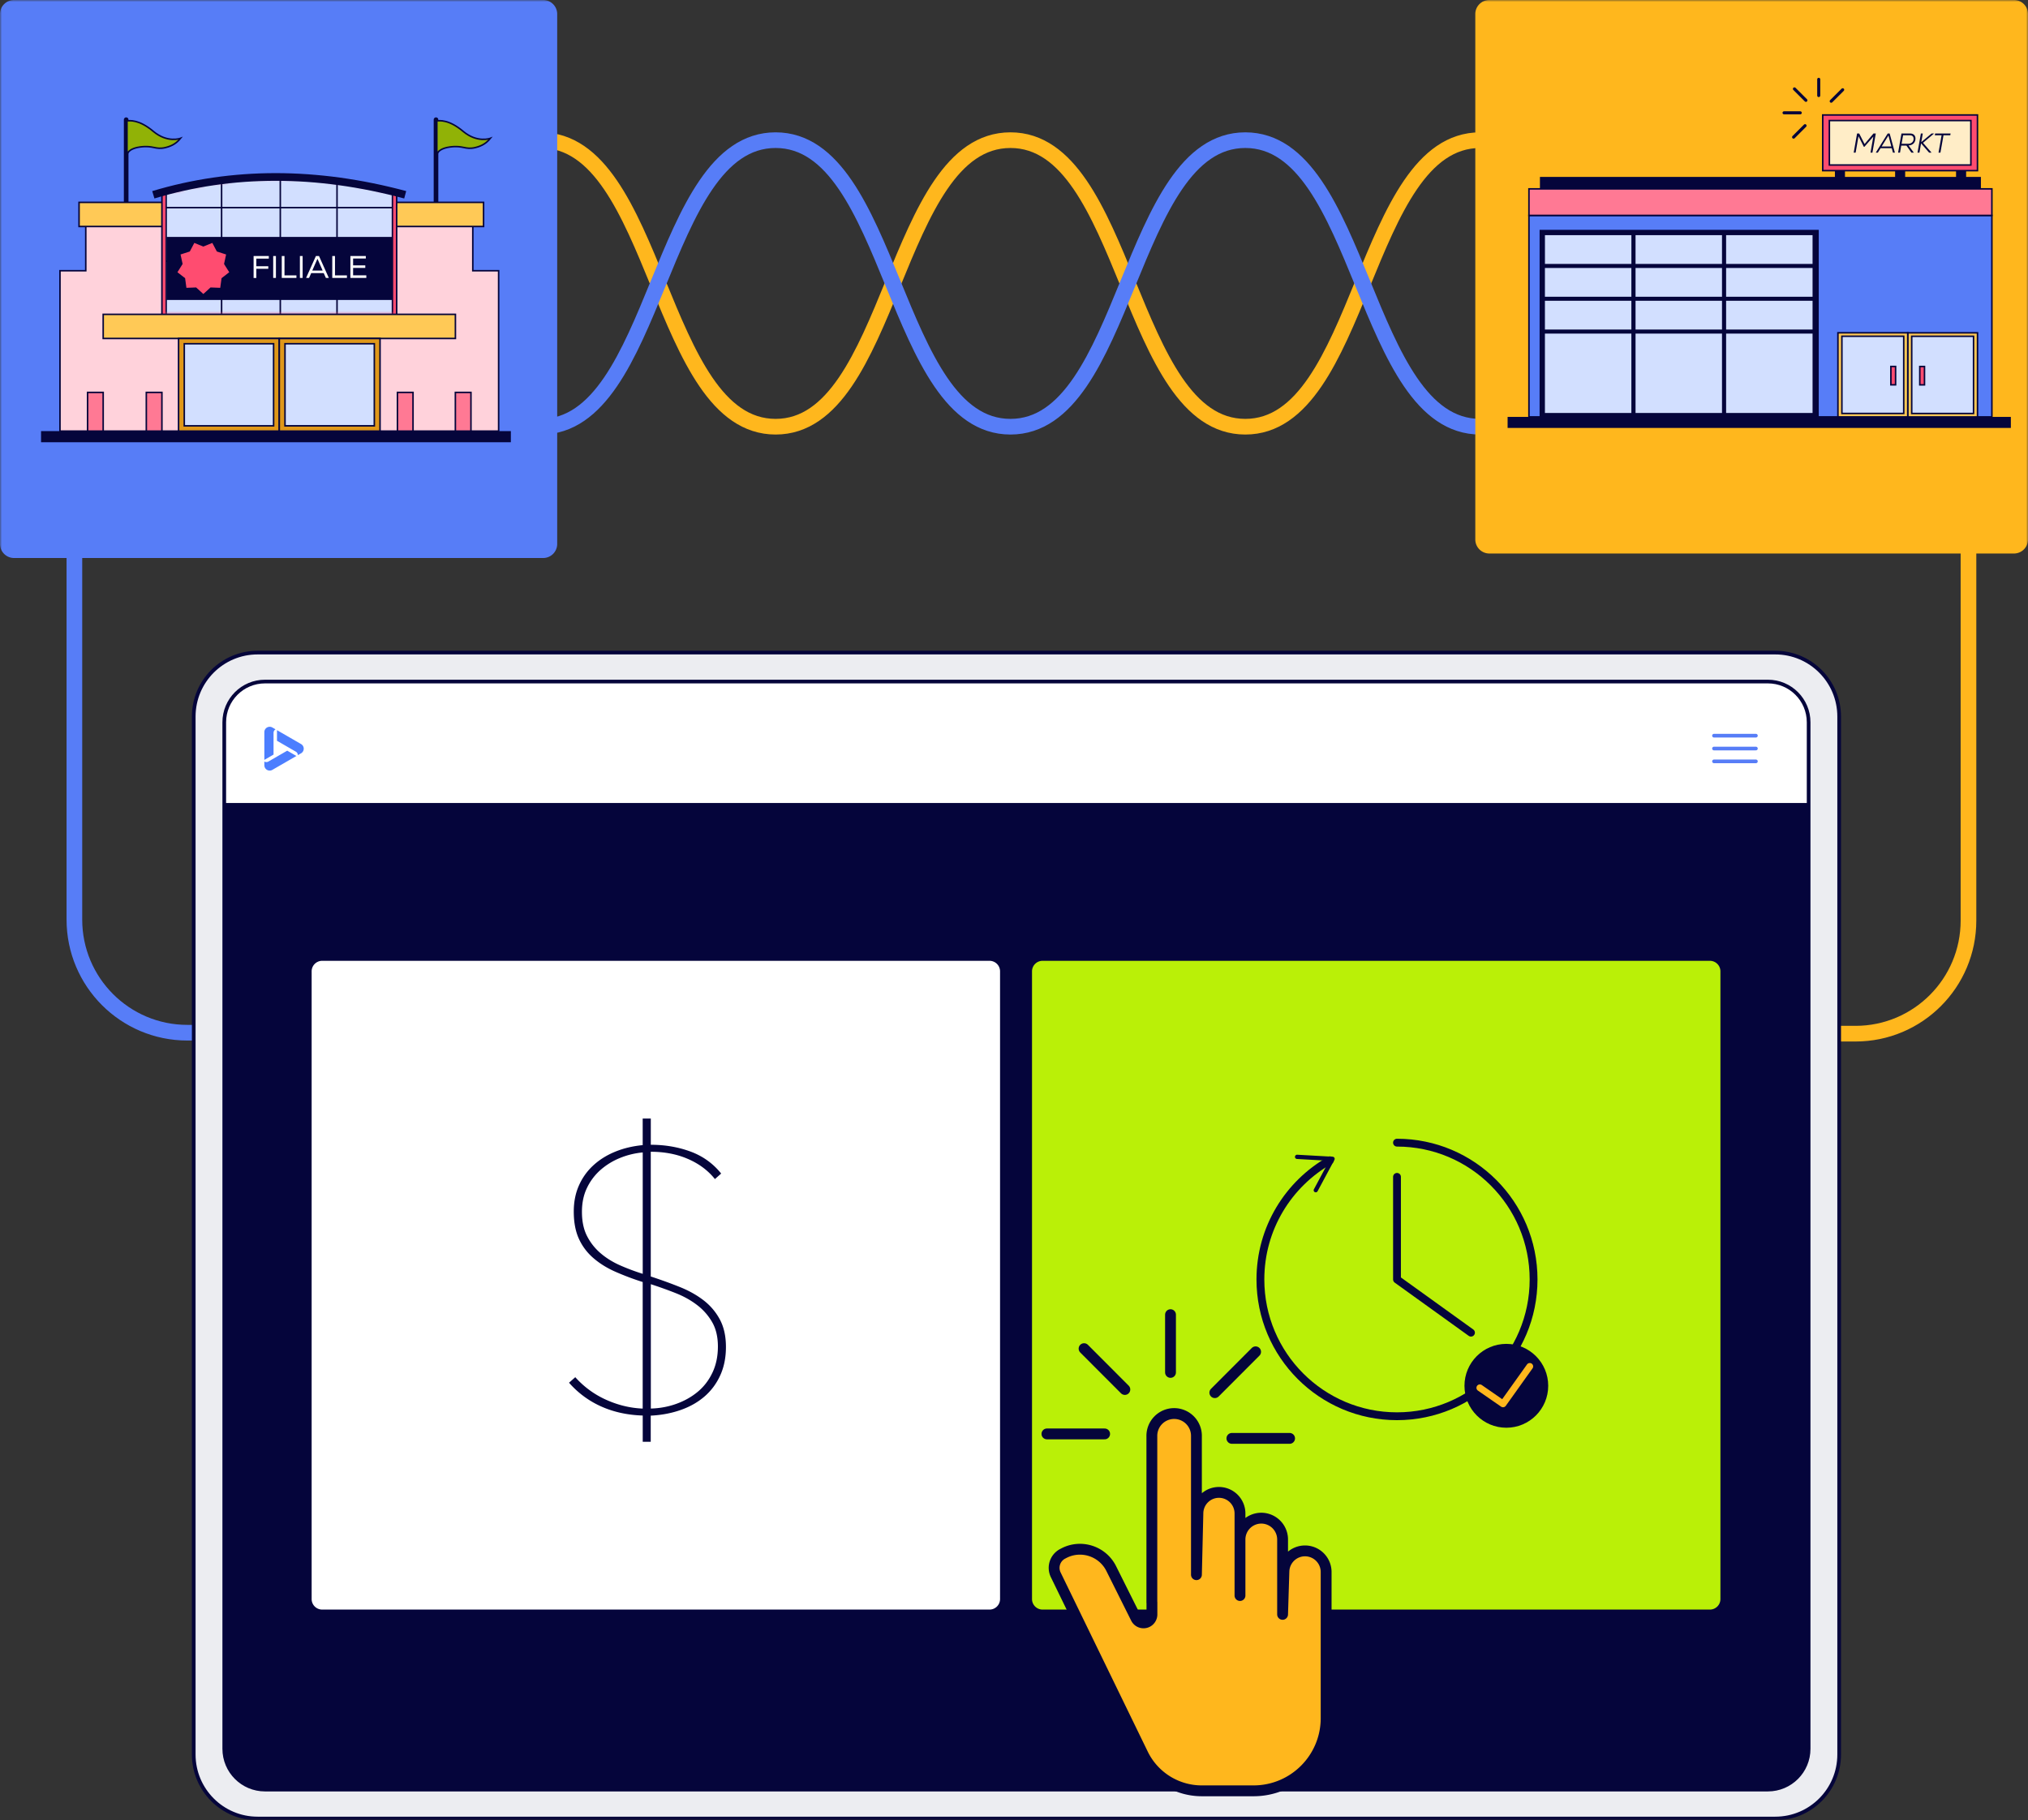 <svg xmlns="http://www.w3.org/2000/svg" width="518" height="465" fill="none" aria-hidden="true" viewBox="0 0 518 465">
	<rect x="0" y="0" width="518" height="465" fill="#333333" stroke="none"/>
	<g clip-path="url(#1_svg__a)">
		<mask id="1_svg__b" width="518" height="465" x="0" y="0" maskUnits="userSpaceOnUse" style="mask-type:luminance">
			<path fill="#fff" d="M518 0H0v465h518z"/>
		</mask>
		<g mask="url(#1_svg__b)">
			<path stroke="#577DF7" stroke-linecap="round" stroke-linejoin="round" stroke-width="4" d="M19 140v94.923c0 15.964 12.917 28.903 28.855 28.903h32.09"/>
			<path stroke="#FFB71D" stroke-linecap="round" stroke-linejoin="round" stroke-width="4" d="M502.797 140.248v94.923c0 15.965-12.917 28.903-28.855 28.903h-32.09M138.133 35.807c29.993 0 29.993 73.204 59.978 73.204 29.984 0 29.993-73.204 59.986-73.204 29.994 0 29.994 73.204 59.987 73.204s29.994-73.204 59.987-73.204"/>
			<path stroke="#577DF7" stroke-linecap="round" stroke-linejoin="round" stroke-width="4" d="M138.133 109.011c29.993 0 29.993-73.204 59.978-73.204 29.993 0 29.993 73.204 59.986 73.204 29.994 0 29.994-73.204 59.987-73.204s29.994 73.204 59.987 73.204"/>
			<path fill="#577DF7" d="M138.735 0H3.585A3.59 3.59 0 0 0 0 3.592v135.372a3.59 3.59 0 0 0 3.586 3.591h135.149a3.59 3.59 0 0 0 3.586-3.591V3.592A3.59 3.59 0 0 0 138.735 0"/>
			<path stroke="#05053B" stroke-linecap="round" stroke-miterlimit="10" stroke-width="1.18" d="M32.227 30.573v22.644"/>
			<path fill="#91B206" stroke="#05053B" stroke-miterlimit="10" stroke-width=".39" d="M32.447 30.85c.69 0 3.02-.394 6.678 2.686s6.974 1.804 6.974 1.804c-.816 1.024-1.892 1.895-3.837 2.362-2.59.62-3.075-.629-6.472-.153s-3.352 2.101-3.352 2.101v-8.8z"/>
			<path stroke="#05053B" stroke-linecap="round" stroke-miterlimit="10" stroke-width="1.18" d="M111.367 30.573v22.644"/>
			<path fill="#91B206" stroke="#05053B" stroke-miterlimit="10" stroke-width=".39" d="M111.587 30.85c.69 0 3.021-.394 6.678 2.686s6.974 1.804 6.974 1.804c-.816 1.024-1.891 1.895-3.836 2.362-2.591.62-3.075-.629-6.472-.153s-3.353 2.101-3.353 2.101v-8.8z"/>
			<path fill="#FFD2DB" stroke="#05053B" stroke-miterlimit="10" stroke-width=".39" d="M120.763 69.163v-13.09H21.909v13.09H15.32v40.97h112.041v-40.97z"/>
			<path fill="#FFC956" stroke="#05053B" stroke-miterlimit="10" stroke-width=".39" d="M123.514 51.7H20.195v6.16h103.319z"/>
			<path fill="#FF4C70" stroke="#05053B" stroke-miterlimit="10" stroke-width=".39" d="M101.319 49.509c-20.169-5.324-40.15-5.18-59.96 0v31.156h59.96z"/>
			<mask id="1_svg__c" width="60" height="36" x="41" y="45" maskUnits="userSpaceOnUse" style="mask-type:luminance">
				<path fill="#fff" d="M100.936 49.221c-19.882-5.324-39.584-5.18-59.108 0v31.157h59.108z"/>
			</mask>
			<g mask="url(#1_svg__c)">
				<path fill="#D2DFFF" d="M56.6 80.377H42.439V66.712H56.6zm14.997-13.665H56.601v13.665h14.996zm14.486 0H71.597v13.665h14.486zm14.163 0H86.083v13.665h14.163zM56.601 53.046H42.438v13.666H56.6zm14.996 0H56.601v13.666h14.996zm14.486 0H71.597v13.666h14.486zm14.163 0H86.083v13.666h14.163zM56.601 39.838H42.438v13.208H56.6zm14.996 0H56.601v13.208h14.996zm14.486 0H71.597v13.208h14.486zm14.163 0H86.083v13.208h14.163z"/>
				<path stroke="#05053B" stroke-miterlimit="10" stroke-width=".39" d="M56.6 80.377H42.439V66.712M56.6 80.377V66.712m0 13.665h14.996m-29.16-13.665H56.6m-14.163 0V53.046M56.6 66.712h14.996m-14.996 0V53.046m14.996 27.331V66.712m0 13.665h14.486m-43.645-27.33H56.6m-14.163 0v-13.21H56.6m14.996 26.874h14.486m-14.486 0V53.046m-14.996 0h14.996m-14.996 0V39.838m29.482 26.874v13.665m0-13.665h14.163m-14.163 0V53.046m-14.486 0h14.486m-14.486 0V39.838m14.486 40.54h14.163V66.711m0 0V53.046m-14.163 0h14.163m-14.163 0V39.838m14.163 13.208V39.838H86.083m-29.482 0h14.996m0 0h14.486"/>
			</g>
			<path fill="#FFC956" stroke="#05053B" stroke-miterlimit="10" stroke-width=".39" d="M116.322 80.306H26.359v6.16h89.963z"/>
			<path fill="#FF7994" stroke="#05053B" stroke-miterlimit="10" stroke-width=".39" d="M41.355 100.248h-3.98v9.885h3.98zm-15 0h-3.98v9.885h3.98zm79.141 0h-3.98v9.885h3.98zm14.796 0h-3.98v9.885h3.98z"/>
			<path fill="#05053B" stroke="#05053B" stroke-miterlimit="10" stroke-width=".39" d="M99.924 60.723h-57.19v15.713h57.19z"/>
			<path fill="#FF4C70" stroke="#05053B" stroke-miterlimit="10" stroke-width=".39" d="m51.938 62.78 2.384-.97 1.201 2.28 2.457.79-.547 2.523 1.38 2.191-2.044 1.58-.35 2.56-2.572-.1-1.91 1.734-1.908-1.733-2.582.098-.35-2.559-2.035-1.58 1.372-2.19-.547-2.524 2.456-.79 1.201-2.28z"/>
			<path fill="#E09819" stroke="#05053B" stroke-miterlimit="10" stroke-width=".39" d="M71.345 86.465H45.609v23.668h25.736z"/>
			<path fill="#D2DFFF" stroke="#05053B" stroke-miterlimit="10" stroke-width=".39" d="M69.884 87.812H47.07v20.974h22.814z"/>
			<path fill="#E09819" stroke="#05053B" stroke-miterlimit="10" stroke-width=".39" d="M97.071 86.465H71.336v23.668H97.07z"/>
			<path fill="#D2DFFF" stroke="#05053B" stroke-miterlimit="10" stroke-width=".39" d="M95.61 87.812H72.797v20.974H95.61z"/>
			<path stroke="#05053B" stroke-miterlimit="10" stroke-width="1.96" d="M39.164 49.76c20.196-6.07 41.647-6.07 64.334 0"/>
			<path fill="#05053B" d="M130.485 110.133h-120v2.847h120z"/>
			<path fill="#FFB71D" d="M514.416 0H380.414a3.59 3.59 0 0 0-3.586 3.592v134.223a3.59 3.59 0 0 0 3.586 3.591h134.002a3.59 3.59 0 0 0 3.585-3.591V3.592A3.59 3.59 0 0 0 514.416 0"/>
			<path fill="#577DF7" stroke="#05053B" stroke-miterlimit="10" stroke-width=".39" d="M508.775 55.03H390.531v51.476h118.244z"/>
			<path fill="#FFC956" stroke="#05053B" stroke-miterlimit="10" stroke-width=".39" d="M505.103 85.029h-17.83v21.486h17.83z"/>
			<path fill="#D2DFFF" stroke="#05053B" stroke-miterlimit="10" stroke-width=".39" d="M504.091 85.909h-15.794v19.726h15.794z"/>
			<path fill="#FF4C70" stroke="#05053B" stroke-miterlimit="10" stroke-width=".39" d="M490.361 98.318h1.201V93.63h-1.201z"/>
			<path fill="#FFC956" stroke="#05053B" stroke-miterlimit="10" stroke-width=".39" d="M469.452 106.506h17.829V85.02h-17.829z"/>
			<path fill="#D2DFFF" stroke="#05053B" stroke-miterlimit="10" stroke-width=".39" d="M470.463 105.626h15.795V85.9h-15.795z"/>
			<path fill="#FF4C70" stroke="#05053B" stroke-miterlimit="10" stroke-width=".39" d="M484.178 93.621h-1.201v4.687h1.201z"/>
			<path fill="#05053B" stroke="#05053B" stroke-miterlimit="10" stroke-width=".39" d="M464.359 58.91h-70.914v47.605h70.914z"/>
			<path fill="#D2DFFF" stroke="#05053B" stroke-miterlimit="10" stroke-width=".39" d="M416.887 85.029h-22.473v20.669h22.473zm23.148 0h-22.473v20.669h22.473zm23.133 0h-22.473v20.669h22.473zm-46.281-8.386h-22.473v7.74h22.473zm23.148 0h-22.473v7.74h22.473zm23.133 0h-22.473v7.74h22.473zm-46.281-8.378h-22.473v7.74h22.473zm23.148.001h-22.473v7.74h22.473zm23.133 0h-22.473v7.74h22.473zm-46.274-8.386h-22.472v7.74h22.472zm23.141 0h-22.473v7.74h22.473zm23.133 0h-22.473v7.74h22.473z"/>
			<path fill="#05053B" stroke="#05053B" stroke-miterlimit="10" stroke-width=".39" d="M505.778 45.397H393.531v2.55h112.247z"/>
			<path fill="#FF7994" stroke="#05053B" stroke-miterlimit="10" stroke-width=".39" d="M508.775 48.252H390.531v6.779h118.244z"/>
			<path fill="#05053B" d="M486.627 43.6h-2.572v1.751h2.572z"/>
			<path fill="#FF4C70" stroke="#05053B" stroke-miterlimit="10" stroke-width=".39" d="M505.092 29.37H465.57v14.222h39.522z"/>
			<path fill="#FFEDC7" stroke="#05053B" stroke-miterlimit="10" stroke-width=".39" d="M503.408 30.797h-36.142v11.358h36.142z"/>
			<path fill="#05053B" d="M502.198 43.6h-2.573v1.751h2.573zm-30.946 0h-2.572v1.751h2.572z"/>
			<path stroke="#05053B" stroke-linecap="round" stroke-linejoin="round" stroke-width=".78" d="m458.344 22.707 2.931 2.927m3.272-5.369v4.148m6.119-1.481-2.932 2.927m-12.046 2.963h4.141m-1.704 6.213 2.931-2.927"/>
			<path fill="#05053B" d="M513.621 106.506H385.078v2.819h128.543z"/>
			<path fill="#ECEDF1" stroke="#05053B" stroke-miterlimit="10" stroke-width=".94" d="M453.445 166.717H65.808c-9.015 0-16.324 7.321-16.324 16.351v265.16c0 9.03 7.309 16.35 16.324 16.35h387.637c9.015 0 16.323-7.32 16.323-16.35v-265.16c0-9.03-7.308-16.351-16.323-16.351Z"/>
			<path fill="#fff" stroke="#05053B" stroke-miterlimit="10" stroke-width=".94" d="M451.57 174.116H67.68c-5.743 0-10.399 4.663-10.399 10.415v262.242c0 5.752 4.656 10.415 10.398 10.415H451.57c5.743 0 10.398-4.663 10.398-10.415V184.531c0-5.752-4.655-10.415-10.398-10.415Z"/>
			<path fill="#05053B" d="M57.281 205.137h404.687v241.627c0 5.746-4.661 10.415-10.398 10.415H67.688c-5.736 0-10.398-4.669-10.398-10.415V205.137z"/>
			<path stroke="#577DF7" stroke-linecap="round" stroke-linejoin="round" stroke-width=".94" d="M437.797 187.943H448.5m-10.703 6.563H448.5m-10.703-3.277H448.5"/>
			<path fill="#4C7EFF" d="M70.749 186.534v2.712l3.497 2.02-.002.001 1.316.76a1.02 1.02 0 0 1 .516.893v.001l.82-.473a1.365 1.365 0 0 0 .001-2.365zm-3.229 8.019v.942a1.365 1.365 0 0 0 2.048 1.183l6.145-3.548-2.349-1.356-4.814 2.779a1.03 1.03 0 0 1-1.03 0m2.865-8.227.002-.002-.819-.472a1.37 1.37 0 0 0-1.364.001h-.001a1.37 1.37 0 0 0-.683 1.183v7.096l2.35-1.357v-5.556a1.03 1.03 0 0 1 .515-.893"/>
			<path fill="#fff" d="M252.749 245.461H82.291a2.69 2.69 0 0 0-2.69 2.694v160.351a2.69 2.69 0 0 0 2.69 2.693h170.458a2.69 2.69 0 0 0 2.689-2.693V248.155a2.69 2.69 0 0 0-2.689-2.694"/>
			<path fill="#05053B" d="M166.239 368.326h-2.071v-6.698c-3.953-.126-7.512-.916-10.685-2.353a23.8 23.8 0 0 1-8.139-6.033l1.595-1.41a23.4 23.4 0 0 0 7.951 5.8c3.039 1.356 6.132 2.092 9.269 2.218v-32.333a68 68 0 0 1-7.108-2.684c-2.17-.97-4.034-2.155-5.603-3.538a14.2 14.2 0 0 1-3.621-4.902c-.843-1.886-1.273-4.175-1.273-6.887 0-2.451.439-4.669 1.318-6.644a15.3 15.3 0 0 1 3.666-5.136c1.569-1.446 3.415-2.604 5.557-3.484 2.134-.88 4.482-1.445 7.064-1.697v-6.788h2.071v6.698c3.639 0 7.028.584 10.165 1.742 3.137 1.168 5.746 3.035 7.807 5.612l-1.595 1.41c-1.757-2.2-4.052-3.915-6.875-5.136-2.824-1.23-5.997-1.841-9.511-1.841v31.866c2.698.88 5.208 1.796 7.53 2.729 2.321.943 4.347 2.092 6.068 3.439a15.2 15.2 0 0 1 4.097 4.903q1.506 2.88 1.506 6.931c0 2.703-.484 5.127-1.462 7.264-.977 2.137-2.321 3.942-4.051 5.423-1.73 1.482-3.765 2.622-6.123 3.439-2.348.817-4.876 1.284-7.574 1.419v6.698zm-2.071-73.913a20.3 20.3 0 0 0-5.791 1.409 17.5 17.5 0 0 0-4.939 3.017 14.3 14.3 0 0 0-3.478 4.571c-.878 1.786-1.318 3.851-1.318 6.177q0 3.677 1.318 6.222a14.3 14.3 0 0 0 3.478 4.382c1.443 1.23 3.093 2.244 4.939 3.062a55 55 0 0 0 5.791 2.172zm2.071 65.428c2.321-.063 4.518-.476 6.588-1.23s3.891-1.787 5.459-3.107c1.569-1.32 2.806-2.954 3.72-4.902q1.361-2.923 1.363-6.6c0-2.451-.484-4.525-1.461-6.222a14.7 14.7 0 0 0-3.855-4.381c-1.604-1.231-3.433-2.245-5.504-3.062a107 107 0 0 0-6.31-2.263z"/>
			<path fill="#BAF007" d="M436.749 245.461H266.291a2.69 2.69 0 0 0-2.689 2.694v160.351a2.69 2.69 0 0 0 2.689 2.693h170.458a2.69 2.69 0 0 0 2.689-2.693V248.155a2.69 2.69 0 0 0-2.689-2.694"/>
			<path stroke="#05053B" stroke-linecap="round" stroke-linejoin="round" stroke-width="2" d="M339.695 296.415c-10.604 5.998-17.757 17.383-17.757 30.447 0 19.305 15.624 34.946 34.887 34.946 19.264 0 34.888-15.65 34.888-34.946s-15.624-34.945-34.888-34.945"/>
			<path fill="#05053B" d="M330.767 295.517a.54.54 0 0 0 .511.566l8.219.467-3.89 7.264a.533.533 0 0 0 .215.727c.26.135.592.036.726-.224l4.294-8.01a.56.56 0 0 0 0-.52.56.56 0 0 0-.439-.279l-9.063-.511a.57.57 0 0 0-.296.071.57.57 0 0 0-.277.44z"/>
			<path stroke="#05053B" stroke-linecap="round" stroke-linejoin="round" stroke-width="2" d="m375.724 340.456-18.896-13.594v-26.209"/>
			<path fill="#05053B" d="M384.757 364.744c5.906 0 10.694-4.796 10.694-10.712s-4.788-10.712-10.694-10.712-10.695 4.796-10.695 10.712 4.788 10.712 10.695 10.712"/>
			<path stroke="#FFB71D" stroke-linecap="round" stroke-linejoin="round" stroke-width="1.73" d="m377.984 354.543 5.926 4.104 6.83-9.572"/>
			<path stroke="#05053B" stroke-linecap="round" stroke-linejoin="round" stroke-width="2.77" d="M298.977 335.859v14.752m21.736-5.261-10.416 10.433m19.096 11.681h-14.737m-37.758-22.923 10.417 10.433m-19.901 11.35h14.737"/>
			<path fill="#FFB71D" stroke="#05053B" stroke-linecap="round" stroke-linejoin="round" stroke-width="2.77" d="M294.213 409.377v-42.434a5.694 5.694 0 1 1 11.385 0v35.341l.376-15.767c.072-2.918 2.456-5.253 5.37-5.253a5.38 5.38 0 0 1 5.378 5.388v20.956-14.312a5.45 5.45 0 0 1 5.441-5.45 5.45 5.45 0 0 1 5.441 5.45v19.125l.341-10.981a5.39 5.39 0 0 1 5.387-5.235 5.4 5.4 0 0 1 5.396 5.405v37.316c0 10.262-8.3 18.577-18.546 18.577h-13.231a16.73 16.73 0 0 1-15.032-9.41l-22.258-45.774a4.05 4.05 0 0 1 1.802-5.387l.332-.17c4.41-2.254 9.815-.476 12.038 3.959l6.338 12.687c.708 1.419 2.653 1.607 3.612.35.287-.377.448-.835.448-1.311v-3.07z"/>
			<path fill="#fff" d="M64.775 65.4h3.888v.664h-3.192v1.952h3.056v.648h-3.056v2.344h-.696zm5.008 5.6v-5.6h.696V71zm2.884-5.6v4.952h3.048V71H71.97v-5.6zm3.936 5.6v-5.6h.696V71zm4.092-5.6h.784L83.99 71h-.752l-.552-1.232h-3.2L78.943 71h-.76zm1.72 3.728-1.328-3.024-1.328 3.024zm3.15-3.728v4.952h3.048V71h-3.744v-5.6zm3.937 5.6v-5.6h3.936v.64H90.19v1.752h3.112v.648H90.19v1.896h3.376V71z"/>
			<path fill="#05053B" d="m477.771 39 .721-4.102-2.282 2.611h-.14l-1.365-2.709-.735 4.2h-.49l.861-4.9h.539l1.379 2.702 2.275-2.702h.588l-.861 4.9zm5.732 0-.301-1.134h-2.856L479.639 39h-.525l3.059-4.9h.49L484 39zm-1.148-4.375-1.736 2.793h2.464zm5.132 2.534L488.838 39h-.616l-1.274-1.806h-1.323L485.31 39h-.49l.861-4.9h2.198c.952 0 1.379.595 1.379 1.302 0 .854-.553 1.708-1.771 1.757m.315-2.597h-1.708l-.385 2.17h1.68c.903 0 1.393-.58 1.393-1.274 0-.51-.266-.896-.98-.896m6.181-.462v.035l-2.8 2.352 2.156 2.478-.007.035h-.588l-2.058-2.373-.42 2.373h-.49l.861-4.9h.49l-.385 2.205 2.632-2.205zm1.159 4.9.784-4.438h-1.729l.084-.462h3.948l-.084.462h-1.729L495.632 39z"/>
		</g>
	</g>
	<defs>
		<clipPath id="1_svg__a">
			<path fill="#fff" d="M0 0h518v465H0z"/>
		</clipPath>
	</defs>
</svg>
